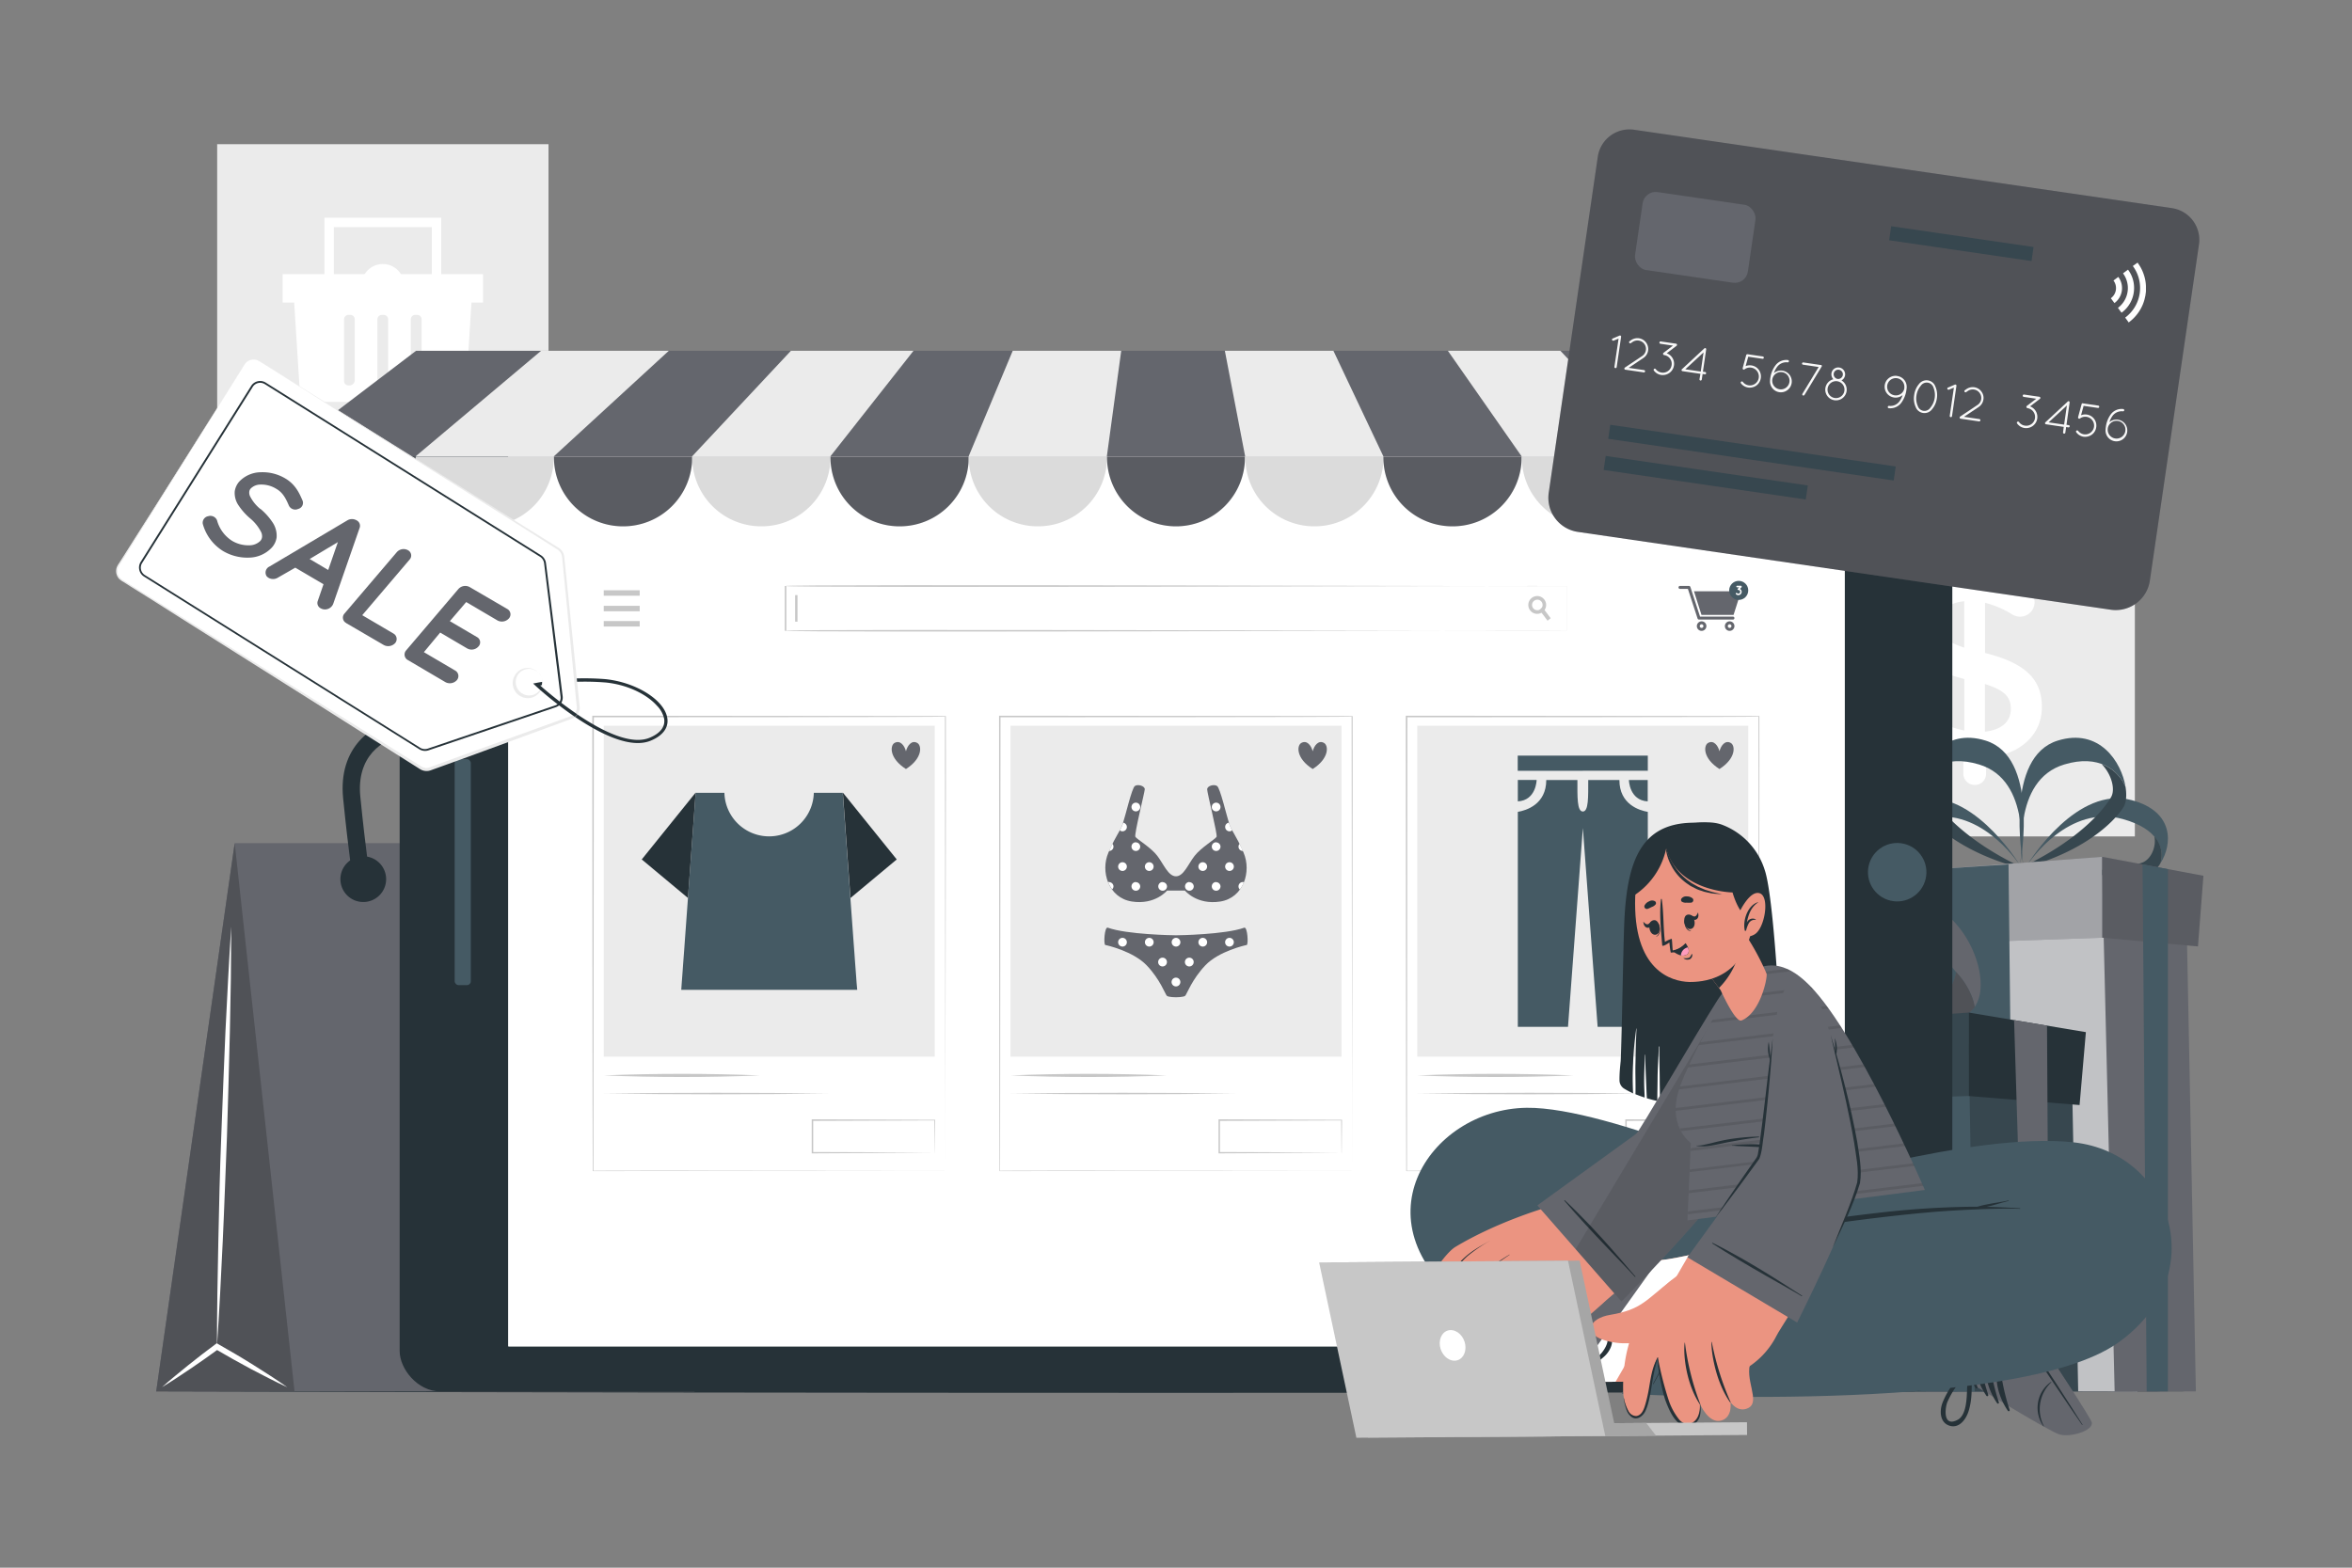 <svg xmlns="http://www.w3.org/2000/svg" viewBox="0 0 750 500"><rect x="0" y="0" width="750" height="500" fill="#808080" stroke="none"/><g id="freepik--background-complete--inject-16"><rect x="575.1" y="161.11" width="105.66" height="105.66" style="fill:#ebebeb"></rect><path d="M629.68,178.07a3.56,3.56,0,0,1,3.59,3.59v1.84a30.36,30.36,0,0,1,13,4.59,4.46,4.46,0,0,1,2.51,4,4.6,4.6,0,0,1-4.68,4.59,4.86,4.86,0,0,1-2.51-.75,30.14,30.14,0,0,0-8.6-3.67v16c12.69,3.18,18.12,8.27,18.12,17.21,0,9.19-7.18,15.29-17.79,16.29v5a3.56,3.56,0,0,1-3.59,3.59,3.63,3.63,0,0,1-3.68-3.59v-5.18a36.08,36.08,0,0,1-17.12-6.51,4.6,4.6,0,0,1-2.26-4,4.54,4.54,0,0,1,4.6-4.6,4.62,4.62,0,0,1,2.76.92,29.58,29.58,0,0,0,12.36,5.6V216.57c-12.2-3.17-17.88-7.76-17.88-17.2,0-8.94,7.1-15.12,17.54-16v-1.75A3.63,3.63,0,0,1,629.68,178.07Zm-3.34,28.48V191.77c-5.35.5-8,3.34-8,7C618.32,202.29,619.91,204.46,626.34,206.55Zm6.6,11.61v15.2c5.34-.58,8.27-3.25,8.27-7.26C641.21,222.42,639.37,220.17,632.94,218.16Z" style="fill:#fff"></path><rect x="69.25" y="45.99" width="105.66" height="105.66" style="fill:#ebebeb"></rect><polygon points="154.02 96.5 90.13 96.5 90.13 87.44 154.02 87.44 154.02 87.44 154.02 96.5" style="fill:#fff"></polygon><path d="M93.69,94.58l.12,1.92,2,31.69h52.53l2-31.69.12-1.92Zm19.44,26.61a1.72,1.72,0,0,1-1.72,1.74h-.27a1.43,1.43,0,0,1-1.43-1.44V101.85a1.43,1.43,0,0,1,1.43-1.42h.55a1.42,1.42,0,0,1,1.44,1.42Zm10.64,0a1.72,1.72,0,0,1-1.72,1.74h-.27a1.43,1.43,0,0,1-1.43-1.44V101.85a1.43,1.43,0,0,1,1.43-1.42h.55a1.42,1.42,0,0,1,1.44,1.42Zm10.65,0a1.73,1.73,0,0,1-1.72,1.74h-.28a1.44,1.44,0,0,1-1.43-1.44V101.85a1.43,1.43,0,0,1,1.43-1.42H133a1.43,1.43,0,0,1,1.45,1.42Z" style="fill:#fff"></path><path d="M128.87,91a6.8,6.8,0,1,1-6.79-6.79A6.8,6.8,0,0,1,128.87,91Z" style="fill:#fff"></path><polygon points="140.7 90.4 137.7 90.4 137.7 72.44 106.45 72.44 106.45 90.4 103.45 90.4 103.45 69.44 140.7 69.44 140.7 90.4" style="fill:#fff"></polygon></g><g id="freepik--Floor--inject-16"><path d="M49.81,443.78c208.34-.62,442-.62,650.38,0-208.34.61-442,.61-650.38,0Z" style="fill:#263238"></path></g><g id="freepik--Bag--inject-16"><polygon points="49.81 443.77 221.48 443.77 196.44 268.91 74.84 268.91 49.81 443.77" style="fill:#64666D"></polygon><polygon points="74.84 268.91 93.92 443.77 49.81 443.77 74.84 268.91" style="fill:#64666D"></polygon><polygon points="74.84 268.91 93.92 443.77 49.81 443.77 74.84 268.91" style="opacity:0.2"></polygon><path d="M162.19,281l5.37-1.13c0-.15-3.14-14.84-6.47-29.67-3.59-16-19.35-23.4-32.53-21.28-9.86,1.6-20.79,9.29-19.14,25.73,1.76,17.59,3.1,25.88,3.15,26.23L118,280c0-.08-1.36-8.5-3.1-25.9-1.27-12.63,6.69-18.49,14.56-19.76,10.65-1.73,23.41,4.19,26.3,17.06C159.06,266.16,162.16,280.82,162.19,281Z" style="fill:#263238"></path><path d="M91.6,442.44c-3.54-2.52-7.19-4.82-10.84-7.12s-7.38-4.47-11.13-6.6l-.52-.3-.46.35c-2.91,2.18-5.81,4.36-8.62,6.65s-5.65,4.57-8.37,7c3.12-1.88,6.15-3.88,9.15-5.92s6-4.14,8.9-6.27l-1,.06q5.58,3.27,11.29,6.33C83.84,438.62,87.65,440.63,91.6,442.44Z" style="fill:#fff"></path><path d="M69.18,429.5c.76-11.15,1.31-22.31,1.84-33.47s.89-22.32,1.35-33.48c.31-11.16.7-22.33.93-33.5l.31-16.75c0-5.59.14-11.17.13-16.76-.4,5.58-.68,11.15-1,16.73L71.89,329c-.52,11.15-.89,22.32-1.34,33.48s-.7,22.33-.93,33.49S69.18,418.32,69.18,429.5Z" style="fill:#fff"></path><path d="M157.59,280.4a7.29,7.29,0,1,0,7.29-7.29A7.28,7.28,0,0,0,157.59,280.4Z" style="fill:#263238"></path><path d="M108.55,280.4a7.29,7.29,0,1,0,7.29-7.29A7.28,7.28,0,0,0,108.55,280.4Z" style="fill:#263238"></path></g><g id="freepik--Gifts--inject-16"><path d="M688.91,275.34c1.39-4.68-.73-11-12-14.11-17.11-4.72-29.41,13-30.88,15.22,1.58-2.57,16.49-25.92,33.77-21.24C693.48,258.9,692.71,269.45,688.91,275.34Z" style="fill:#455a64"></path><path d="M688.91,275.34a9.22,9.22,0,0,1-4.5,3.92c-6,1.86-19.66,3-37.34-2.23l-1.17-.35.14-.23.09-.13.14,0c18.58,2.7,31.53.72,36.84-1.2,2.08-.75,3.75-3.29,4-6.26a9.14,9.14,0,0,0-.11-2.08A8.89,8.89,0,0,1,688.91,275.34Z" style="fill:#37474f"></path><path d="M677.79,251c-2.3-5.42-8.53-10.5-19.53-7.18-16.72,5-13.47,29.58-13,32.62-.63-3.44-5.93-35,10.89-40.23C669.45,232.07,676.49,243,677.79,251Z" style="fill:#455a64"></path><path d="M677.79,251c.43,2.7.21,5.08-.66,6.44-3.33,5.25-13.12,14.14-30.65,19l-1.17.31s0-.1,0-.31a1.68,1.68,0,0,0,0-.18l.13,0c16.4-7.89,25-17.2,27.78-22.11,1.07-1.94.53-5.39-1.45-8.45a13.7,13.7,0,0,0-1.6-2A13.21,13.21,0,0,1,677.79,251Z" style="fill:#37474f"></path><path d="M601.56,275.34c-1.39-4.68.72-11,12-14.11,17.11-4.72,29.41,13,30.88,15.22-1.57-2.57-16.48-25.92-33.77-21.24C597,258.9,597.75,269.45,601.56,275.34Z" style="fill:#455a64"></path><path d="M601.56,275.34a9.2,9.2,0,0,0,4.49,3.92c6,1.86,19.67,3,37.34-2.23l1.18-.35-.15-.23-.08-.13-.15,0c-18.58,2.7-31.52.72-36.83-1.2-2.09-.75-3.76-3.29-4-6.26a8.59,8.59,0,0,1,.1-2.08A8.88,8.88,0,0,0,601.56,275.34Z" style="fill:#37474f"></path><path d="M611.54,251c2.3-5.42,8.53-10.5,19.53-7.18,16.72,5,13.47,29.58,13,32.62.63-3.44,5.93-35-10.89-40.23C619.88,232.07,612.84,243,611.54,251Z" style="fill:#455a64"></path><path d="M611.54,251c-.43,2.7-.21,5.08.65,6.44,3.34,5.25,13.13,14.14,30.65,19l1.18.31s0-.1.05-.31a1.68,1.68,0,0,1,0-.18l-.13,0c-16.4-7.89-25-17.2-27.78-22.11-1.08-1.94-.54-5.39,1.45-8.45a14.32,14.32,0,0,1,1.59-2A13.16,13.16,0,0,0,611.54,251Z" style="fill:#37474f"></path><polygon points="681.58 443.77 590.38 443.77 593.72 281.89 672.47 279.08 681.58 443.77" style="fill:#64666D"></polygon><polygon points="681.58 443.77 590.38 443.77 593.72 281.89 672.47 279.08 681.58 443.77" style="fill:#fff;opacity:0.6"></polygon><polygon points="700.22 443.77 674.31 443.77 670.34 279.08 697.07 284.06 700.22 443.77" style="fill:#64666D"></polygon><polygon points="589.14 279.32 589.14 301.86 670.34 299.07 670.34 273.28 589.14 279.32" style="fill:#64666D"></polygon><polygon points="589.14 279.32 589.14 301.86 670.34 299.07 670.34 273.28 589.14 279.32" style="fill:#fff;opacity:0.4"></polygon><polygon points="700.88 301.86 670.34 299.07 670.34 273.28 702.62 279.32 700.88 301.86" style="fill:#64666D"></polygon><polygon points="700.88 301.86 670.34 299.07 670.34 273.28 702.62 279.32 700.88 301.86" style="opacity:0.1"></polygon><polygon points="619.77 277.04 620.82 443.77 642.35 443.77 640.47 275.69 619.77 277.04" style="fill:#455a64"></polygon><polygon points="683.21 275.69 691.3 277.2 691.3 443.77 684.53 443.77 683.21 275.69" style="fill:#455a64"></polygon><path d="M631.53,315.41a11.7,11.7,0,0,1-1.85,5.75c-.06-.39-.14-.79-.24-1.19s-.21-.82-.35-1.25a23.7,23.7,0,0,0-4.48-7.73l-.66-.77-.18-.19h0c-.11-.12-.23-.23-.32-.35-18.14-23-35.41,14.25-35.78,15.11v0s-1-37.15,18.8-38.18C622,285.81,632.44,303.93,631.53,315.41Z" style="fill:#64666D"></path><path d="M629.68,321.16a7.35,7.35,0,0,1-1.63,1.71c-9.45,7.24-38.49,2.26-40.3,1.94h-.08c27.3,2.62,34.79-7.31,36.1-14.77l.18.19.66.77a23.88,23.88,0,0,1,4.48,7.73c.14.43.25.84.35,1.25S629.62,320.77,629.68,321.16Z" style="fill:#64666D"></path><path d="M629.68,321.16a7.35,7.35,0,0,1-1.63,1.71c-9.45,7.24-38.49,2.26-40.3,1.94h-.08c27.3,2.62,34.79-7.31,36.1-14.77l.18.19.66.77a23.88,23.88,0,0,1,4.48,7.73c.14.43.25.84.35,1.25S629.62,320.77,629.68,321.16Z" style="opacity:0.2"></path><path d="M543.11,319.63a11.55,11.55,0,0,0,2.39,5.54q0-.59.12-1.2a11.72,11.72,0,0,1,.23-1.27,23.35,23.35,0,0,1,3.73-8.13l.58-.83.16-.21h0c.1-.13.2-.25.29-.38,15.86-24.61,36.6,10.82,37,11.64v0s-2.55-37.07-22.36-36.21C549.79,289.26,541.11,308.29,543.11,319.63Z" style="fill:#64666D"></path><path d="M545.5,325.17a7.33,7.33,0,0,0,1.78,1.55c10.1,6.31,38.53-1.42,40.3-1.9l.09,0c-26.93,5.21-35.33-4-37.35-11.27l-.16.21-.58.83a23.81,23.81,0,0,0-3.73,8.13c-.1.43-.17.85-.23,1.27S545.52,324.78,545.5,325.17Z" style="fill:#64666D"></path><path d="M545.5,325.17a7.33,7.33,0,0,0,1.78,1.55c10.1,6.31,38.53-1.42,40.3-1.9l.09,0c-26.93,5.21-35.33-4-37.35-11.27l-.16.21-.58.83a23.81,23.81,0,0,0-3.73,8.13c-.1.43-.17.85-.23,1.27S545.52,324.78,545.5,325.17Z" style="opacity:0.2"></path><polygon points="629.68 443.77 537.46 443.77 540.11 334.22 630.24 332.88 629.68 443.77" style="fill:#455a64"></polygon><polygon points="662.69 443.77 629.68 443.77 627.78 332.88 660.54 335.62 662.69 443.77" style="fill:#37474f"></polygon><polygon points="536.83 329.07 536.83 352.33 627.78 349.57 627.78 322.95 536.83 329.07" style="fill:#37474f"></polygon><polygon points="663.13 352.44 627.78 349.57 627.78 322.95 665.14 329.19 663.13 352.44" style="fill:#263238"></polygon><polygon points="595.74 443.77 573.65 443.77 571.42 326.69 597.51 324.96 595.74 443.77" style="fill:#64666D"></polygon><polygon points="645.9 443.77 653.42 443.77 652.75 327.12 642.25 325.37 645.9 443.77" style="fill:#64666D"></polygon></g><g id="freepik--Device--inject-16"><rect x="127.44" y="112.52" width="495.11" height="331.25" rx="12.89" style="fill:#263238"></rect><rect x="162.1" y="126.5" width="426.11" height="302.91" style="fill:#fff"></rect><rect x="144.98" y="242.11" width="5.15" height="72.09" rx="1.25" style="fill:#455a64"></rect><circle cx="604.94" cy="278.15" r="9.32" transform="translate(194.75 802.62) rotate(-76.66)" style="fill:#455a64"></circle><rect x="162.1" y="126.5" width="426.11" height="302.91" style="fill:#fff"></rect><rect x="162.1" y="126.5" width="426.11" height="10.41" style="fill:#455a64"></rect><path d="M170.31,131.7a2.13,2.13,0,1,1-2.13-2.13A2.13,2.13,0,0,1,170.31,131.7Z" style="fill:#c7c7c7"></path><circle cx="176.89" cy="131.7" r="2.13" style="fill:#fff"></circle><circle cx="185.6" cy="131.7" r="2.13" style="fill:#64666D"></circle><rect x="448.53" y="228.53" width="112.35" height="144.88" style="fill:#fff"></rect><path d="M560.88,373.41c-.09,0-112.37.09-112.46.11s-.12-144.94-.14-145v-.25h.25c.13,0,112.38.12,112.49.1s-.23,144.92-.14,145Zm0,0-.14-144.88c1,.28-112.46.2-112.21.24l.25-.24-.14,144.88c-.74-.15,112.43,0,112.24,0Z" style="fill:#c7c7c7"></path><rect x="451.94" y="231.47" width="105.54" height="105.54" style="fill:#ebebeb"></rect><polygon points="525.45 240.99 525.45 245.83 504.71 245.82 504.71 245.83 483.97 245.83 483.97 240.99 525.45 240.99" style="fill:#455a64"></polygon><path d="M519.42,248.77h6v6.82C519.52,255.27,519.42,248.77,519.42,248.77Z" style="fill:#455a64"></path><path d="M525.45,258.94V327.5h-16l-4.71-63.42L500,327.5H484V258.94c2.68-.46,9.07-2.38,9.07-10.17H503c0,5.34-.15,10,1.72,10.06h0c1.88,0,1.73-4.72,1.73-10.06h9.94C516.38,256.56,522.77,258.48,525.45,258.94Z" style="fill:#455a64"></path><path d="M484,255.59v-6.82h6S489.89,255.27,484,255.59Z" style="fill:#455a64"></path><path d="M548.3,245.27c-5.31-3.36-5.11-7.44-3.66-8.3,1.81-1.05,3.2.83,3.66,2.64.46-1.81,1.85-3.69,3.63-2.64C553.38,237.83,553.58,241.91,548.3,245.27Z" style="fill:#64666D"></path><rect x="518.46" y="357.25" width="39.02" height="10.39" style="fill:#fff"></rect><path d="M557.48,367.64c-9.73.08-29.29.19-39,.22h-.21v-.22l0-10.39V357h.25l39.12.15v.1l-.1,10.39Zm0,0-.1-10.39.1.1-39,.15.25-.25,0,10.39-.21-.21,19.45.07,19.57.14Z" style="fill:#c7c7c7"></path><path d="M451.94,343c16.56-.67,33.26-.67,49.83,0-16.57.67-33.26.67-49.83,0Z" style="fill:#c7c7c7"></path><path d="M451.94,348.77c23.08-.32,48.47-.33,71.56,0-23.09.33-48.48.33-71.56,0Z" style="fill:#c7c7c7"></path><rect x="189.12" y="228.53" width="112.35" height="144.88" style="fill:#fff"></rect><path d="M301.47,373.41c-.09,0-112.37.09-112.46.11s-.12-144.94-.14-145v-.25h.25c.12,0,112.37.12,112.49.1s-.24,144.92-.14,145Zm0,0-.14-144.88c1,.28-112.46.2-112.21.24l.25-.24-.14,144.88c-.74-.15,112.43,0,112.24,0Z" style="fill:#c7c7c7"></path><rect x="192.52" y="231.47" width="105.54" height="105.54" style="fill:#ebebeb"></rect><path d="M273.35,315.69H217.24l.16-2.32.13-1.71.15-2,.12-1.73.15-2,.13-1.73.15-2,.12-1.71,3.47-47.62H231a14.26,14.26,0,0,0,28.51,0h9.22l3.46,47.62.13,1.71.15,2,.12,1.73.15,2,.13,1.73.15,2,.12,1.71Z" style="fill:#455a64"></path><polygon points="221.82 252.8 204.64 274.11 219.37 286.4 221.82 252.8" style="fill:#263238"></polygon><polygon points="268.77 252.8 285.95 274.11 271.21 286.4 268.77 252.8" style="fill:#263238"></polygon><path d="M288.89,245.27c-5.32-3.36-5.12-7.44-3.67-8.3,1.82-1.05,3.21.83,3.67,2.64.46-1.81,1.85-3.69,3.63-2.64C294,237.83,294.17,241.91,288.89,245.27Z" style="fill:#64666D"></path><rect x="259.05" y="357.25" width="39.02" height="10.39" style="fill:#fff"></rect><path d="M298.06,367.64c-9.72.08-29.29.19-39,.22h-.22v-.22l0-10.39V357h.25l39.12.15v.1l-.11,10.39Zm0,0-.1-10.39.1.1-39,.15.25-.25,0,10.39-.21-.21,19.45.07,19.56.14Z" style="fill:#c7c7c7"></path><path d="M192.52,343c16.57-.67,33.26-.67,49.84,0-16.58.67-33.27.67-49.84,0Z" style="fill:#c7c7c7"></path><path d="M192.52,348.77c23.09-.32,48.48-.33,71.56,0-23.08.33-48.47.33-71.56,0Z" style="fill:#c7c7c7"></path><rect x="318.83" y="228.53" width="112.35" height="144.88" style="fill:#fff"></rect><path d="M431.18,373.41c-.1,0-112.38.09-112.46.11s-.12-144.94-.14-145v-.25h.25c.12,0,112.37.12,112.49.1s-.24,144.92-.14,145Zm0,0L431,228.53c1,.28-112.45.2-112.2.24l.24-.24-.14,144.88c-.73-.15,112.44,0,112.25,0Z" style="fill:#c7c7c7"></path><rect x="388.75" y="357.25" width="39.02" height="10.39" style="fill:#fff"></rect><path d="M427.77,367.64c-9.72.08-29.29.19-39,.22h-.21v-.22l0-10.39V357h.25l39.13.15v.1l-.1,10.39Zm0,0-.1-10.39.1.1-39,.15.25-.25,0,10.39-.22-.21,19.46.07,19.56.14Z" style="fill:#c7c7c7"></path><path d="M322.23,343c16.57-.67,33.26-.67,49.83,0-16.57.67-33.26.67-49.83,0Z" style="fill:#c7c7c7"></path><path d="M322.23,348.77c23.08-.32,48.47-.33,71.56,0-23.09.33-48.48.33-71.56,0Z" style="fill:#c7c7c7"></path><rect x="322.23" y="231.47" width="105.54" height="105.54" style="fill:#ebebeb"></rect><path d="M418.59,245.27c-5.31-3.36-5.11-7.44-3.66-8.3,1.82-1.05,3.2.83,3.66,2.64.47-1.81,1.85-3.69,3.63-2.64C423.68,237.83,423.87,241.91,418.59,245.27Z" style="fill:#64666D"></path><path d="M389.09,287.54c-7.47,1.16-11.24-3.5-11.24-3.5h-5.7s-3.78,4.66-11.24,3.49-10.08-9.59-7.46-15.6,3.74-6.69,4.55-9.11c.92-2.78,2.91-11.44,3.88-12.13s3.23,0,3.16,1.07-3.42,14.41-3,15.13,5,3.43,7,6.07,3.49,6.53,5.95,6.53,3.88-3.88,5.95-6.53,6.65-5.36,7-6.07-3-14-3-15.13,2.2-1.74,3.17-1.06,3,9.34,3.88,12.12c.8,2.42,1.94,3.1,4.55,9.11S396.55,286.38,389.09,287.54Z" style="fill:#64666D"></path><path d="M397.54,301.4c-.59.1-8.93,2-13.19,6.49s-5.92,9.21-6.4,9.69-2.95.49-2.95.49-2.46,0-2.94-.49-2.14-5.22-6.41-9.69-12.59-6.39-13.19-6.49-.28-5.92.79-5.53c6.08,2.21,20.94,2.43,21.75,2.43s15.67-.22,21.75-2.42C397.82,295.49,398.14,301.31,397.54,301.4Z" style="fill:#64666D"></path><path d="M359.33,300.51a1.39,1.39,0,1,1-1.39-1.39A1.39,1.39,0,0,1,359.33,300.51Z" style="fill:#64666D"></path><path d="M367.87,300.51a1.4,1.4,0,1,1-1.4-1.39A1.4,1.4,0,0,1,367.87,300.51Z" style="fill:#64666D"></path><path d="M372.12,306.83a1.39,1.39,0,1,1-1.39-1.39A1.4,1.4,0,0,1,372.12,306.83Z" style="fill:#64666D"></path><path d="M376.4,313.2a1.4,1.4,0,1,1-1.39-1.39A1.4,1.4,0,0,1,376.4,313.2Z" style="fill:#64666D"></path><path d="M376.4,300.51a1.4,1.4,0,1,1-1.39-1.39A1.39,1.39,0,0,1,376.4,300.51Z" style="fill:#64666D"></path><path d="M380.65,306.83a1.39,1.39,0,1,1-1.39-1.39A1.4,1.4,0,0,1,380.65,306.83Z" style="fill:#64666D"></path><path d="M384.93,300.51a1.4,1.4,0,1,1-1.39-1.39A1.39,1.39,0,0,1,384.93,300.51Z" style="fill:#64666D"></path><path d="M393.44,300.51a1.38,1.38,0,1,1-1.37-1.39A1.38,1.38,0,0,1,393.44,300.51Z" style="fill:#64666D"></path><path d="M359.33,300.51a1.39,1.39,0,1,1-1.39-1.39A1.39,1.39,0,0,1,359.33,300.51Zm7.14-1.39a1.39,1.39,0,1,0,1.4,1.39A1.39,1.39,0,0,0,366.47,299.12Zm8.54,0a1.39,1.39,0,1,0,1.39,1.39A1.4,1.4,0,0,0,375,299.12Zm8.53,0a1.39,1.39,0,1,0,1.39,1.39A1.4,1.4,0,0,0,383.54,299.12Zm8.53,0a1.39,1.39,0,1,0,1.37,1.39A1.39,1.39,0,0,0,392.07,299.12ZM375,311.81a1.4,1.4,0,1,0,1.39,1.39A1.4,1.4,0,0,0,375,311.81Zm-4.28-6.37a1.4,1.4,0,1,0,1.39,1.39A1.39,1.39,0,0,0,370.73,305.44Zm8.53,0a1.4,1.4,0,1,0,1.39,1.39A1.39,1.39,0,0,0,379.26,305.44Z" style="fill:#fff"></path><path d="M359.33,263.75a1.39,1.39,0,0,1-1.39,1.39,1.27,1.27,0,0,1-.85-.31,12.9,12.9,0,0,0,.92-2c.05-.13.08-.27.13-.44A1.39,1.39,0,0,1,359.33,263.75Zm32.67-.94c-.05-.13-.08-.26-.14-.42a1.34,1.34,0,0,0-1.18,1.36,1.39,1.39,0,0,0,1.39,1.39,1.26,1.26,0,0,0,.83-.31A12.86,12.86,0,0,1,392,262.81ZM362.2,256a1.39,1.39,0,1,0,1.39,1.39A1.39,1.39,0,0,0,362.2,256Zm25.6,0a1.39,1.39,0,1,0,1.39,1.39A1.39,1.39,0,0,0,387.8,256ZM357.94,275a1.39,1.39,0,1,0,1.39,1.39A1.39,1.39,0,0,0,357.94,275Zm8.53,0a1.39,1.39,0,1,0,1.39,1.39A1.39,1.39,0,0,0,366.47,275Zm17.06,0a1.39,1.39,0,1,0,1.39,1.39A1.39,1.39,0,0,0,383.53,275Zm8.53,0a1.39,1.39,0,1,0,1.39,1.39A1.39,1.39,0,0,0,392.06,275Zm-37.34-5.87c-.32.65-.68,1.41-1.05,2.27a1.37,1.37,0,0,0,1.05-2.27Zm7.48-.5a1.39,1.39,0,1,0,1.39,1.39A1.39,1.39,0,0,0,362.2,268.67Zm25.6,0a1.39,1.39,0,1,0,1.39,1.39A1.39,1.39,0,0,0,387.8,268.67Zm7.48.5a1.36,1.36,0,0,0,1.05,2.27C396,270.58,395.61,269.82,395.28,269.17Zm-41.61,12.18a1.14,1.14,0,0,0-.33,0,11.08,11.08,0,0,0,1.29,2.34,1.33,1.33,0,0,0,.43-1A1.39,1.39,0,0,0,353.67,281.35Zm8.53,0a1.39,1.39,0,1,0,1.39,1.39A1.39,1.39,0,0,0,362.2,281.36Zm8.53,0a1.39,1.39,0,1,0,1.4,1.39A1.39,1.39,0,0,0,370.73,281.36Zm8.54,0a1.39,1.39,0,1,0,1.39,1.39A1.4,1.4,0,0,0,379.27,281.36Zm8.53,0a1.39,1.39,0,1,0,1.39,1.39A1.39,1.39,0,0,0,387.8,281.36Zm8.53,0a1.4,1.4,0,0,0-1.4,1.39,1.36,1.36,0,0,0,.43,1,9.19,9.19,0,0,0,1.29-2.34A1.07,1.07,0,0,0,396.33,281.35Z" style="fill:#fff"></path><rect x="250.62" y="187.06" width="248.75" height="13.97" style="fill:#fff"></rect><path d="M499.52,201.17h-249V186.91h249Z" style="fill:#fff"></path><path d="M499.52,201.17c-.23-.23-249.52.68-249.27,0V186.91c-.24-.68,249.07.18,249.3,0l0,14.26Zm0,0,0-14.26c.16-.17-250.07.69-248.77,0l0,14.26c-1.58-.65,249.22.22,248.81,0Z" style="fill:#c7c7c7"></path><path d="M494.48,197.18l-1,.78-1.91-2.53-.71-.92a1.66,1.66,0,0,0,.41-.23,1.63,1.63,0,0,0,.53-.69l.74,1Z" style="fill:#c7c7c7"></path><path d="M492.45,191.23a2.84,2.84,0,1,0,.06,3.34A2.81,2.81,0,0,0,492.45,191.23Zm-1.21,3.05a1.66,1.66,0,0,1-.41.23,1.68,1.68,0,1,1,.94-.92A1.63,1.63,0,0,1,491.24,194.28Z" style="fill:#c7c7c7"></path><rect x="253.55" y="189.8" width="0.75" height="8.48" style="fill:#c7c7c7"></rect><rect x="192.52" y="188.26" width="11.47" height="1.74" style="fill:#c7c7c7"></rect><rect x="192.52" y="198.08" width="11.47" height="1.74" style="fill:#c7c7c7"></rect><rect x="192.52" y="193.22" width="11.47" height="1.74" style="fill:#c7c7c7"></rect><path d="M552.6,197.61H541.77a.49.49,0,0,1-.45-.33l-3.09-9.46h-2.52a.47.47,0,1,1,0-.94h2.86a.47.47,0,0,1,.45.32l3.09,9.46H552.6a.47.47,0,0,1,.47.47A.48.48,0,0,1,552.6,197.61Z" style="fill:#64666D"></path><path d="M551.55,201.21a1.52,1.52,0,1,1,1.52-1.52A1.53,1.53,0,0,1,551.55,201.21Zm0-2.1a.58.58,0,1,0,.57.58A.58.58,0,0,0,551.55,199.11Z" style="fill:#64666D"></path><path d="M542.61,201.21a1.52,1.52,0,1,1,1.52-1.52A1.53,1.53,0,0,1,542.61,201.21Zm0-2.1a.58.58,0,1,0,.57.58A.58.58,0,0,0,542.61,199.11Z" style="fill:#64666D"></path><polygon points="555.2 188.57 552.79 196.13 542.57 196.13 540.16 188.57 548.14 188.58 555.2 188.57" style="fill:#64666D"></polygon><circle cx="554.44" cy="188.3" r="3.04" style="fill:#455a64"></circle><path d="M555.07,188a1.05,1.05,0,0,1,.31.75,1.07,1.07,0,0,1-.31.76,1.07,1.07,0,0,1-1.51,0,.25.25,0,0,1,0-.34.24.24,0,0,1,.35,0,.55.55,0,0,0,.4.16.61.61,0,0,0,.42-.16.63.63,0,0,0,.17-.42.58.58,0,0,0-.58-.57.25.25,0,0,1-.18-.08h0a.24.24,0,0,1,0-.34l.44-.44h-.7a.25.25,0,0,1,0-.49h1.27a.24.24,0,0,1,.24.24.27.27,0,0,1,0,.12.21.21,0,0,1,0,.06l-.54.55A1.25,1.25,0,0,1,555.07,188Z" style="fill:#fff"></path><polygon points="661.58 145.56 88.42 145.56 132.66 111.89 615.55 111.89 661.58 145.56" style="fill:#64666D"></polygon><polygon points="213.26 111.89 176.6 145.56 132.51 145.56 172.54 111.89 213.26 111.89" style="fill:#ebebeb"></polygon><polygon points="291.29 111.89 264.78 145.56 220.69 145.56 252.2 111.89 291.29 111.89" style="fill:#ebebeb"></polygon><polygon points="357.53 111.89 352.95 145.56 308.87 145.56 322.93 111.89 357.53 111.89" style="fill:#ebebeb"></polygon><polygon points="573.4 145.56 535.35 111.89 576.07 111.89 617.49 145.56 573.4 145.56" style="fill:#ebebeb"></polygon><polygon points="485.22 145.56 461.7 111.89 497.58 111.89 529.31 145.56 485.22 145.56" style="fill:#ebebeb"></polygon><polygon points="397.05 145.56 390.58 111.89 425.2 111.89 441.13 145.56 397.05 145.56" style="fill:#ebebeb"></polygon><path d="M110.46,167.87h0a22,22,0,0,1-22-22v-.27h44.09v.27A22,22,0,0,1,110.46,167.87Z" style="fill:#64666D"></path><path d="M110.46,167.87h0a22,22,0,0,1-22-22v-.27h44.09v.27A22,22,0,0,1,110.46,167.87Z" style="opacity:0.1"></path><path d="M154.55,167.87h0a22,22,0,0,1-22-22v-.27H176.6v.27A22,22,0,0,1,154.55,167.87Z" style="fill:#dbdbdb"></path><path d="M198.64,167.87h0a22,22,0,0,1-22-22v-.27h44.09v.27A22,22,0,0,1,198.64,167.87Z" style="fill:#64666D"></path><path d="M198.64,167.87h0a22,22,0,0,1-22-22v-.27h44.09v.27A22,22,0,0,1,198.64,167.87Z" style="opacity:0.1"></path><path d="M242.73,167.87h0a22,22,0,0,1-22-22v-.27h44.09v.27A22,22,0,0,1,242.73,167.87Z" style="fill:#dbdbdb"></path><path d="M286.82,167.87h0a22,22,0,0,1-22-22v-.27h44.09v.27A22,22,0,0,1,286.82,167.87Z" style="fill:#64666D"></path><path d="M286.82,167.87h0a22,22,0,0,1-22-22v-.27h44.09v.27A22,22,0,0,1,286.82,167.87Z" style="opacity:0.1"></path><path d="M330.91,167.87h0a22,22,0,0,1-22-22v-.27H353v.27A22,22,0,0,1,330.91,167.87Z" style="fill:#dbdbdb"></path><path d="M375,167.87h0a22,22,0,0,1-22-22v-.27H397v.27A22,22,0,0,1,375,167.87Z" style="fill:#64666D"></path><path d="M375,167.87h0a22,22,0,0,1-22-22v-.27H397v.27A22,22,0,0,1,375,167.87Z" style="opacity:0.1"></path><path d="M419.09,167.87h0a22,22,0,0,1-22-22v-.27h44.09v.27A22,22,0,0,1,419.09,167.87Z" style="fill:#dbdbdb"></path><path d="M463.18,167.87h0a22,22,0,0,1-22.05-22v-.27h44.09v.27A22,22,0,0,1,463.18,167.87Z" style="fill:#64666D"></path><path d="M463.18,167.87h0a22,22,0,0,1-22.05-22v-.27h44.09v.27A22,22,0,0,1,463.18,167.87Z" style="opacity:0.1"></path><path d="M507.27,167.87h0a22,22,0,0,1-22-22v-.27h44.09v.27A22,22,0,0,1,507.27,167.87Z" style="fill:#dbdbdb"></path><path d="M551.36,167.87h0a22,22,0,0,1-22.05-22v-.27H573.4v.27A22,22,0,0,1,551.36,167.87Z" style="fill:#64666D"></path><path d="M551.36,167.87h0a22,22,0,0,1-22.05-22v-.27H573.4v.27A22,22,0,0,1,551.36,167.87Z" style="opacity:0.1"></path><path d="M595.45,167.87h0a22,22,0,0,1-22.05-22v-.27h44.09v.27A22,22,0,0,1,595.45,167.87Z" style="fill:#dbdbdb"></path><path d="M639.54,167.87h0a22,22,0,0,1-22-22v-.27h44.09v.27A22,22,0,0,1,639.54,167.87Z" style="fill:#64666D"></path><path d="M639.54,167.87h0a22,22,0,0,1-22-22v-.27h44.09v.27A22,22,0,0,1,639.54,167.87Z" style="opacity:0.1"></path><path d="M658.67,158.45l.08.15a.27.27,0,0,1-.08-.07l-.13-.08Z" style="fill:#64666D"></path></g><g id="freepik--Label--inject-16"><path d="M171,217.76a84.4,84.4,0,0,1,22-1.16c9.86,1,18.93,6.67,19.8,12.48.45,3-1.42,5.54-5.28,7.14-12.14,5.07-35.8-16.62-36.8-17.55L170,218Zm21.93-.1a82.22,82.22,0,0,0-20.67,1c4.27,3.76,24.56,20.95,34.89,16.64,3.41-1.42,5-3.5,4.64-6a8.5,8.5,0,0,0-2.35-4.27C206.3,221.52,200.21,218.36,193,217.66Z" style="fill:#263238"></path><path d="M78,116.25a3.4,3.4,0,0,1,4.7-1.07L178,175a3.47,3.47,0,0,1,1.58,2.56l3.35,33.33.06.48.07.87,0,.38,1.27,12.62a3.39,3.39,0,0,1-2.22,3.55l-12,4.38-1.08.39-31.9,11.61a3.42,3.42,0,0,1-3-.31L38.86,185a3.41,3.41,0,0,1-1.08-4.72Z" style="fill:#fff"></path><path d="M50.33,160.57l-6.92,11.08L40,177.19,38.22,180a4.53,4.53,0,0,0-.68,1.4,3.3,3.3,0,0,0,0,1.53,3.24,3.24,0,0,0,.7,1.35,5,5,0,0,0,1.25.94l2.77,1.73,5.54,3.46,11.08,6.92L103.2,225l22.16,13.83,5.54,3.46,2.77,1.73.69.44a3.34,3.34,0,0,0,.63.31,3.08,3.08,0,0,0,1.38.13,3.66,3.66,0,0,0,.68-.19l.77-.28,1.53-.56,3.07-1.13,6.13-2.24,24.58-8.87,6.14-2.22c1-.37,2.09-.74,3-1.11a3,3,0,0,0,1.64-2.2,2.41,2.41,0,0,0,0-.71l-.08-.8-.16-1.63-.32-3.25-.64-6.5-2.53-26-.64-6.5-.32-3.23a3.24,3.24,0,0,0-1.69-2.37l-11.05-7-44.18-27.89-22.09-13.94-11-7-5.53-3.49A15.09,15.09,0,0,0,82.3,115,3.41,3.41,0,0,0,78,116.25Zm30.38-45.92a3.51,3.51,0,0,1,1.6.3c.49.23.93.56,1.4.83l5.54,3.46,11.08,6.92L122.49,140l44.33,27.67,11.08,6.91a3.87,3.87,0,0,1,2,2.78l.34,3.26.67,6.5,2.67,26,.67,6.5.34,3.24.16,1.63.09.82a4.07,4.07,0,0,1,0,.92,3.82,3.82,0,0,1-2.11,2.84c-1.09.45-2.06.77-3.1,1.16l-6.13,2.25-24.52,9-6.15,2.22-3.07,1.11-1.53.55-.77.28a4.31,4.31,0,0,1-.89.23,4,4,0,0,1-1.84-.18,4.58,4.58,0,0,1-.83-.41l-.69-.44-2.76-1.74-5.53-3.49-22.09-14L58.6,197.74l-11.05-7L42,187.28l-2.76-1.75a5.6,5.6,0,0,1-1.34-1,3.84,3.84,0,0,1-.78-1.53,3.8,3.8,0,0,1,0-1.71,4.83,4.83,0,0,1,.74-1.51L39.64,177l3.49-5.52,7-11L78,116.25A3.4,3.4,0,0,1,80.71,114.65Z" style="fill:#ebebeb"></path><path d="M171.86,214.74a4.56,4.56,0,0,0-.9-.79s-.06,0-.09-.07h0a4.51,4.51,0,0,0-4.79,7.65l.08.05a5.12,5.12,0,0,0,.75.36,2.14,2.14,0,0,0,.47.15,4.52,4.52,0,0,0,4.5-7.35Z" style="fill:#fff"></path><path d="M172.34,220.38a4.86,4.86,0,0,1-2.41,2,4.66,4.66,0,0,1-3.23,0h0l-.47-.21-.44-.21h0l0,0a4.84,4.84,0,0,1-2.21-3.15,4.79,4.79,0,0,1,.77-3.69,4.74,4.74,0,0,1,3.07-2,4.89,4.89,0,0,1,3.45.7h0s.06,0,.09.07h0a4.51,4.51,0,0,1,.89.8A4.82,4.82,0,0,1,172.34,220.38ZM171,214h0s-.06,0-.09-.06h0a4.22,4.22,0,0,0-3.37-.45,4.3,4.3,0,0,0-2.57,2,4.36,4.36,0,0,0-.37,3.12,4.26,4.26,0,0,0,1.79,2.5l0,0,.4.2.36.19h0a4.19,4.19,0,0,0,4.91-1.33,4.19,4.19,0,0,0,.9-2.7,4.34,4.34,0,0,0-1-2.71A4.52,4.52,0,0,0,171,214Z" style="fill:#ebebeb"></path><path d="M80.14,123,44.8,179.3A3.39,3.39,0,0,0,46,183.94l87.66,55a3.47,3.47,0,0,0,3,.37l40.59-13.76a3.22,3.22,0,0,0,2.17-3.45l-1.19-9.62-.13-1L174.1,179.6a3.51,3.51,0,0,0-1.62-2.52l-87.66-55A3.39,3.39,0,0,0,80.14,123Zm4.36-.45,87.66,55a2.9,2.9,0,0,1,1.34,2.09l3.93,31.88.14,1.06,1.18,9.59A2.6,2.6,0,0,1,177,225L136.4,238.77a2.9,2.9,0,0,1-2.46-.31l-87.66-55a2.78,2.78,0,0,1-1-3.81l35.34-56.29A2.78,2.78,0,0,1,84.5,122.56Z" style="fill:#263238"></path><path d="M66.39,164.64a2.28,2.28,0,0,1,2.81,1.3A11.23,11.23,0,0,0,74,172.49a10.16,10.16,0,0,0,5.48,1.43A5,5,0,0,0,83,172.53a2.16,2.16,0,0,0,.56-1.22,3.11,3.11,0,0,0-.29-1.61,14,14,0,0,0-3.64-4.48l0,0,0,0a20.06,20.06,0,0,1-3.54-4,7,7,0,0,1-1.24-4.5,6,6,0,0,1,1.42-3.1,9.6,9.6,0,0,1,6.93-3,14.11,14.11,0,0,1,7.68,1.92c3.47,2,4.69,5.05,5.63,7.19a2,2,0,0,1-1.43,2.59,2.25,2.25,0,0,1-2.93-1c-.93-2.14-1.87-4.19-4.07-5.43a9,9,0,0,0-5-1.34,4.38,4.38,0,0,0-3.12,1.25,1.73,1.73,0,0,0-.47,1.07,2.7,2.7,0,0,0,.23,1.38A12.42,12.42,0,0,0,83,162.32l.07,0a20.07,20.07,0,0,1,3.85,4.3,7.58,7.58,0,0,1,1.29,4.74,6,6,0,0,1-1.53,3.28,10.18,10.18,0,0,1-7.31,3.21,15.19,15.19,0,0,1-8.22-2.09,14.75,14.75,0,0,1-6.49-8.68A2.12,2.12,0,0,1,66.39,164.64Z" style="fill:#64666D"></path><path d="M88.6,184.24a2.9,2.9,0,0,1-2.93.07,2.86,2.86,0,0,1-.64-.52,2.12,2.12,0,0,1,.86-3.08L110.7,166a2.9,2.9,0,0,1,3-.05,1.94,1.94,0,0,1,1,2.35l-8.46,24.33a2.84,2.84,0,0,1-3.23,1.68,3.11,3.11,0,0,1-.8-.32,1.9,1.9,0,0,1-.89-2.31l1.84-5.34-9-5.29Zm16.06-2.45,3.08-8.89-9,5.39Z" style="fill:#64666D"></path><path d="M109.88,195.65l16.64-19.53a2.88,2.88,0,0,1,3.6-.62,1.91,1.91,0,0,1,.47,3l-15.08,17.71,10,5.88a2,2,0,0,1,.51,3,3,3,0,0,1-3.65.63l-12-7s0,0,0-.06a0,0,0,0,1-.06,0A1.93,1.93,0,0,1,109.88,195.65Z" style="fill:#64666D"></path><path d="M129.52,207.42l16.65-19.56a2.94,2.94,0,0,1,3.6-.62l0,0,0,0,12,7a1.94,1.94,0,0,1,.51,3,3,3,0,0,1-3.62.66l-10-5.88-5.21,6.09,8.65,5.08a1.9,1.9,0,0,1,.47,3,2.89,2.89,0,0,1-3.6.62l-8.61-5.06L135.17,208l10,5.88a2,2,0,0,1,.49,3.07,3,3,0,0,1-3.6.63l-12-7.06,0,0A2,2,0,0,1,129.52,207.42Z" style="fill:#64666D"></path><path d="M170,218l.75.7c.12.12.6.56,1.38,1.24a5.68,5.68,0,0,0,.29.26,122.08,122.08,0,0,0,10.14,7.9l.39.27.36.26a3.48,3.48,0,0,0,.78-.8l-.35-.24-.37-.26a125.83,125.83,0,0,1-10.54-8.18.28.28,0,0,0-.1-.09s-.08-.07-.11-.11l-.36-.31.48-.09a3.78,3.78,0,0,0,.12-1.07v0c-1.16.19-1.83.32-1.85.33Z" style="fill:#263238"></path></g><g id="freepik--credit-card--inject-16"><path d="M701.2,78,685.54,185.2a11,11,0,0,1-12.43,9.27l-170-24.83a11,11,0,0,1-9.26-12.44L509.5,50a10.2,10.2,0,0,1,11.57-8.62l171.51,25A10.22,10.22,0,0,1,701.2,78Z" style="fill:#64666D"></path><path d="M701.2,78,685.54,185.2a11,11,0,0,1-12.43,9.27l-170-24.83a11,11,0,0,1-9.26-12.44L509.5,50a10.2,10.2,0,0,1,11.57-8.62l171.51,25A10.22,10.22,0,0,1,701.2,78Z" style="opacity:0.2"></path><rect x="522.39" y="63.17" width="36.36" height="25.13" rx="4.2" transform="translate(16.63 -77.35) rotate(8.31)" style="fill:#64666D"></rect><path d="M516.13,108l-1.6.65a.4.4,0,0,1-.19,0,.39.39,0,0,1-.29-.22.35.35,0,0,1,.21-.47l2.19-.93a.37.37,0,0,1,.47.2.45.45,0,0,1,0,.28l-1.4,9.59a.36.36,0,0,1-.41.3.36.36,0,0,1-.31-.41Z" style="fill:#f8f8f8"></path><path d="M518.13,117.24l5.52-3.69a2.7,2.7,0,0,0-1.11-4.93,2.82,2.82,0,0,0-1.92.42l-.57.39a.36.36,0,1,1-.42-.59l.58-.41a3.56,3.56,0,0,1,2.44-.54,3.47,3.47,0,0,1,2.9,3.9,3.45,3.45,0,0,1-1.49,2.37l-4.72,3.16,4.93.72a.38.38,0,0,1,.31.43.37.37,0,0,1-.41.3l-5.82-.85h-.06a.35.35,0,0,1-.25-.15A.39.39,0,0,1,518.13,117.24Z" style="fill:#f8f8f8"></path><path d="M534.58,110.31l-3.1,2.37a3.54,3.54,0,0,1,2.31,3.88,3.52,3.52,0,0,1-1.41,2.35,3.64,3.64,0,0,1-2.66.68,3.55,3.55,0,0,1-2.34-1.41.37.37,0,0,1,.08-.52.36.36,0,0,1,.52.07,2.84,2.84,0,0,0,3.95.58,2.77,2.77,0,0,0,1.11-1.86,2.71,2.71,0,0,0-.53-2.09,2.76,2.76,0,0,0-1.85-1.11.38.38,0,0,1-.27-.19h0a.38.38,0,0,1,.08-.54l3-2.29-4-.59a.37.37,0,0,1-.32-.42.38.38,0,0,1,.43-.32l4.87.71a.38.38,0,0,1,.32.43.29.29,0,0,1-.07.16A.31.31,0,0,1,534.58,110.31Z" style="fill:#f8f8f8"></path><path d="M542.23,119.22l-5.65-.83h-.05a.31.31,0,0,1-.21-.11.34.34,0,0,1,0-.51l7.14-6.64h0a.36.36,0,0,1,.52,0,.46.46,0,0,1,.09.2s0,0,0,.06v0l-1.05,7.16.7.1a.37.37,0,0,1,.32.42.36.36,0,0,1-.42.3l-.7-.1-.26,1.79a.38.38,0,0,1-.43.3.37.37,0,0,1-.3-.41Zm.1-.72.9-6.11-5.83,5.39Z" style="fill:#f8f8f8"></path><path d="M555.15,122.25a.36.36,0,0,1,.07-.52.38.38,0,0,1,.54.08,2.86,2.86,0,0,0,1.85,1.09,2.83,2.83,0,0,0,2.09-.53,2.85,2.85,0,0,0,.59-4,2.84,2.84,0,0,0-4-.57.36.36,0,0,1-.52-.07.28.28,0,0,1-.07-.13v0a.09.09,0,0,1,0,0,.26.26,0,0,1,0-.12.31.31,0,0,0,0-.07l1.12-4.13a.35.35,0,0,1,.19-.25.32.32,0,0,1,.25-.05l4.87.71a.38.38,0,0,1,.31.43.35.35,0,0,1-.42.31l-4.55-.66-.83,3a3.53,3.53,0,0,1,1.85-.22,3.48,3.48,0,0,1,2.34,1.39,3.61,3.61,0,0,1-.73,5,3.69,3.69,0,0,1-2.66.66A3.51,3.51,0,0,1,555.15,122.25Z" style="fill:#f8f8f8"></path><path d="M566.13,116.57a4.28,4.28,0,0,1,4-1.73.36.36,0,0,1,.32.4.38.38,0,0,1-.41.33A3.6,3.6,0,0,0,566.7,117a6.94,6.94,0,0,0-1.05,2,3.47,3.47,0,1,1-1.21,2.26,4.14,4.14,0,0,1,.07-.69A8.65,8.65,0,0,1,566.13,116.57Zm-1,4.74a.45.45,0,0,0,0,.2.29.29,0,0,1,0,.1,2.76,2.76,0,1,0,0-.36Z" style="fill:#f8f8f8"></path><path d="M574.73,125.64l5.2-8.59-5-.74a.35.35,0,0,1-.3-.4.37.37,0,0,1,.41-.31l5.52.81a.35.35,0,0,1,.22,0,.45.45,0,0,1,.16.25.29.29,0,0,1,0,.13.26.26,0,0,1-.09.18l-5.44,9a.38.38,0,0,1-.36.17.24.24,0,0,1-.14,0A.4.4,0,0,1,574.73,125.64Z" style="fill:#f8f8f8"></path><path d="M586.49,117.22a2.2,2.2,0,0,1,1.86,2.48,2.22,2.22,0,0,1-1.15,1.63,3.42,3.42,0,1,1-5.13,2.45,3.46,3.46,0,0,1,2.55-2.83,2.26,2.26,0,0,1-.61-1.89A2.18,2.18,0,0,1,586.49,117.22Zm-1.42,9.72a2.7,2.7,0,1,0-2.28-3.06A2.69,2.69,0,0,0,585.07,126.94Zm.89-6.08a1.51,1.51,0,0,0,1.68-1.27,1.48,1.48,0,0,0-1.25-1.66,1.45,1.45,0,0,0-1.66,1.24A1.5,1.5,0,0,0,586,120.86Z" style="fill:#f8f8f8"></path><path d="M605,119.93a3.47,3.47,0,0,1,3,3.54s0,0,0,.08c0,.29-.06.59-.1.9a8.8,8.8,0,0,1-1.61,4,4.36,4.36,0,0,1-4,1.74h0a.36.36,0,0,1-.32-.4.39.39,0,0,1,.41-.34,3.56,3.56,0,0,0,3.32-1.45,6.48,6.48,0,0,0,1-2,3.4,3.4,0,0,1-2.76.77,3.47,3.47,0,1,1,1-6.87Zm2.23,3.83a2.75,2.75,0,1,0-3.12,2.31A2.73,2.73,0,0,0,607.27,123.76Z" style="fill:#f8f8f8"></path><path d="M610.39,126a6.73,6.73,0,0,1,1.53-3.51,3,3,0,0,1,5.22.77,6.85,6.85,0,0,1,.48,3.8,6.69,6.69,0,0,1-1.55,3.49,3,3,0,0,1-5.21-.76A6.54,6.54,0,0,1,610.39,126Zm.73.11a5.93,5.93,0,0,0,.41,3.36,2.24,2.24,0,0,0,4,.59,6.38,6.38,0,0,0,1-6.48,2.25,2.25,0,0,0-4-.58A6,6,0,0,0,611.12,126.15Z" style="fill:#f8f8f8"></path><path d="M623.05,123.64l-1.6.65a.4.4,0,0,1-.19,0,.36.36,0,0,1-.28-.22.34.34,0,0,1,.2-.47l2.19-.93a.39.39,0,0,1,.48.2.45.45,0,0,1,0,.28l-1.4,9.59a.36.36,0,0,1-.41.3.37.37,0,0,1-.31-.41Z" style="fill:#f8f8f8"></path><path d="M625.05,132.86l5.52-3.69a2.68,2.68,0,0,0,.75-3.76,2.69,2.69,0,0,0-1.85-1.17,2.79,2.79,0,0,0-1.92.42l-.58.39a.34.34,0,0,1-.5-.09.34.34,0,0,1,.08-.5l.58-.41a3.56,3.56,0,0,1,2.44-.54,3.37,3.37,0,0,1,2.34,1.49,3.31,3.31,0,0,1,.56,2.41,3.47,3.47,0,0,1-1.48,2.37l-4.73,3.16,4.94.72a.38.38,0,0,1,.3.43.38.38,0,0,1-.41.31l-5.82-.85h-.06a.35.35,0,0,1-.25-.15A.39.39,0,0,1,625.05,132.86Z" style="fill:#f8f8f8"></path><path d="M650.45,127.23l-3.11,2.38a3.58,3.58,0,0,1-1.75,6.9,3.49,3.49,0,0,1-2.34-1.4.38.38,0,1,1,.6-.45,2.78,2.78,0,0,0,1.85,1.09,2.79,2.79,0,0,0,3.21-2.38,2.83,2.83,0,0,0-2.38-3.19.4.4,0,0,1-.28-.19h0a.37.37,0,0,1,.07-.53l3-2.29-4-.59a.37.37,0,1,1,.11-.74l4.88.71a.38.38,0,0,1,.32.43.35.35,0,0,1-.07.15A.25.25,0,0,1,650.45,127.23Z" style="fill:#f8f8f8"></path><path d="M658.09,136.15l-5.65-.83h0a.3.3,0,0,1-.22-.1.37.37,0,0,1,0-.52l7.14-6.63h0a.34.34,0,0,1,.51,0,.48.48,0,0,1,.09.19s0,0,0,.07v0l-1,7.16.7.1a.37.37,0,0,1,.32.41.38.38,0,0,1-.43.31l-.7-.11-.26,1.79a.37.37,0,0,1-.42.31.37.37,0,0,1-.31-.41Zm.11-.72.89-6.11-5.83,5.39Z" style="fill:#f8f8f8"></path><path d="M662.07,137.87a.36.36,0,0,1,.07-.52.38.38,0,0,1,.54.08,2.88,2.88,0,0,0,1.85,1.09,2.83,2.83,0,0,0,3.2-2.38,2.82,2.82,0,0,0-4.47-2.67.36.36,0,0,1-.52-.07.31.31,0,0,1-.08-.13v0s0,0,0-.05a.24.24,0,0,1,0-.12s0,0,0-.07l1.12-4.13a.31.31,0,0,1,.19-.25.3.3,0,0,1,.25,0l4.86.71a.38.38,0,0,1,.32.43.37.37,0,0,1-.43.31l-4.55-.66-.82,3a3.49,3.49,0,0,1,1.84-.22,3.54,3.54,0,0,1,3,4.05,3.52,3.52,0,0,1-1.39,2.35,3.69,3.69,0,0,1-2.66.67A3.57,3.57,0,0,1,662.07,137.87Z" style="fill:#f8f8f8"></path><path d="M673.05,132.19a4.29,4.29,0,0,1,4-1.73.38.38,0,0,1,.33.4.39.39,0,0,1-.42.33,3.6,3.6,0,0,0-3.32,1.45,7.2,7.2,0,0,0-1,2,3.47,3.47,0,1,1-1.21,2.26,4.14,4.14,0,0,1,.07-.69A8.75,8.75,0,0,1,673.05,132.19Zm-.95,4.74a.67.67,0,0,0,0,.2.29.29,0,0,1,0,.1,2.83,2.83,0,1,0,0-.36Z" style="fill:#f8f8f8"></path><rect x="512.66" y="142.12" width="92" height="4.52" transform="translate(26.74 -79.24) rotate(8.31)" style="fill:#37474f"></rect><rect x="511.35" y="150.12" width="65.13" height="4.52" transform="translate(27.74 -77.03) rotate(8.31)" style="fill:#37474f"></rect><rect x="602.49" y="75.46" width="45.88" height="4.52" transform="translate(17.8 -89.59) rotate(8.31)" style="fill:#37474f"></rect><g id="freepik--u5Zjqx--inject-16"><path d="M678.8,102.85l-.72-1-.41-.55a11.76,11.76,0,0,0,2.44-16.46c.18-.13.37-.25.55-.39l1-.71,0,0h0a.43.43,0,0,1,0,.07c.27.4.54.8.8,1.22a13.05,13.05,0,0,1,1.21,2.73,12.48,12.48,0,0,1,.62,3.47c0,.56,0,1.13,0,1.69,0,.19-.18,1.41-.19,1.45-.09.37-.16.74-.26,1.11a12.81,12.81,0,0,1-1.17,2.93,13.48,13.48,0,0,1-1.27,1.91,13.08,13.08,0,0,1-1.66,1.75c-.31.27-.63.53-.94.78Z" style="fill:#fff"></path><path d="M677,87.17,678.57,86a9.6,9.6,0,0,1,1.94,5.9,9.71,9.71,0,0,1-4,7.84l-1.15-1.55a7.89,7.89,0,0,0,1.63-11Z" style="fill:#fff"></path><path d="M674.25,96.66l-1.15-1.54a4,4,0,0,0,.84-5.65l1.54-1.15A5.93,5.93,0,0,1,674.25,96.66Z" style="fill:#fff"></path></g></g><g id="freepik--Character--inject-16"><path d="M516.42,344.46a3.15,3.15,0,0,0,1.64,2.84,24.63,24.63,0,0,0,2.7,1.41,91.12,91.12,0,0,1,0-9.64c.12-3.7.5-7.32,1-11,0-.06.1,0,.09,0-.19,3.7-.25,7.43-.34,11.14-.09,3.25.09,6.53,0,9.78,1,.4,1.94.74,2.92,1.06,0-1.14-.09-2.27-.12-3.41-.09-3.41.12-6.78.21-10.19a.06.06,0,1,1,.12,0c0,3.32.2,6.68.33,10q.07,1.92.18,3.84c.67.19,1.35.38,2,.55l1.33.32c0-2.24.06-4.5.08-6.69,0-3.55.3-7.09.4-10.63a.09.09,0,1,1,.18,0c-.07,3.53.09,7.08.1,10.62,0,2.27.11,4.59.1,6.9a53.35,53.35,0,0,0,18.09.37,79.24,79.24,0,0,0,10.3-2.17c.82-.23,2.91-.87,5-1.53,0-1.07,0-2.14,0-3.18,0-2.36,0-4.74-.07-7.1,0-.06.08-.07.09,0,.19,2.37.53,4.71.64,7.08,0,.95.12,1.94.16,2.94.74-.24,1.44-.48,2.06-.7-.36-4.46-.2-9-.31-13.44,0-.11.14-.11.15,0,.31,4.35.88,8.77,1,13.16a7.14,7.14,0,0,0,1.36-.58c1-.84-.2-18.45-.38-22.56-.34-7.67-2.19-38.85-4.69-46.14a22.61,22.61,0,0,0-13.41-14.39c-3.09-1.22-6.64-.8-9.89-.72-15.8.38-20.57,11.66-21.47,31.28-.35,7.58-.8,37.12-1.17,44.71C516.6,340.4,516.39,342.45,516.42,344.46Z" style="fill:#263238"></path><path d="M666.58,453.49c-.69-2.62-42.26-65.57-45.29-66.93-.35-.17-21.59,13-21.59,13-.91,1.06-39-9.58-39-9.58l-3.37,46.55,70.42,3s9.14,6.2,17.53,11.31c0,0,0,0,0,0,5.17,3.16,9.75,5.84,11.08,6.28C659.86,458.25,667.28,456.1,666.58,453.49Z" style="fill:#eb9481"></path><path d="M656.4,457.12c-1.34-.43-5.91-3.11-11.07-6.28,0,0,0,0,0,0-8.39-5.11-17.53-11.31-17.53-11.31l-15.67-.67-22-41.11c5.31,1.3,9.29,2.12,9.58,1.78,0,0,21.23-13.15,21.58-13,3,1.36,44.6,64.31,45.29,66.93S659.86,458.25,656.4,457.12Z" style="fill:#fff"></path><path d="M667,453.6c-.73-2.69-42.51-65.62-45.62-67-1.18-.54-11.51,5-21.67,13l27,40.54s26.27,16.15,29.84,17.31S667.71,456.28,667,453.6Z" style="fill:#64666D"></path><path d="M663.87,454.37c-7.26-10.38-35.58-52.92-42-63.73,0-.09,0-.13.07,0,7.42,10.12,35.39,52.89,42.07,63.65C664.18,454.48,664,454.59,663.87,454.37Z" style="fill:#263238"></path><path d="M651.58,454.84a10.15,10.15,0,0,1-1.61-8,9.83,9.83,0,0,1,4.06-6.09c.07,0,.14.07.09.12a11.77,11.77,0,0,0-2.41,13.91A.08.08,0,1,1,651.58,454.84Z" style="fill:#263238"></path><path d="M630,442.68c-2.87-4.18-4.63-10.07-2.91-15,.06-.19.33-.1.35.07a70.46,70.46,0,0,0,3.12,14.64A.31.31,0,0,1,630,442.68Z" style="fill:#263238"></path><path d="M633.38,445.1c-2.86-4.18-4.62-10.07-2.91-15,.07-.19.34-.09.36.08A69.46,69.46,0,0,0,634,444.83.32.32,0,0,1,633.38,445.1Z" style="fill:#263238"></path><path d="M636.82,447.51c-2.87-4.18-4.63-10.06-2.91-15,.06-.19.33-.09.35.07a70.46,70.46,0,0,0,3.12,14.64A.31.31,0,0,1,636.82,447.51Z" style="fill:#263238"></path><path d="M640.25,449.93c-2.86-4.18-4.62-10.07-2.91-15,.07-.19.34-.1.36.07a69.33,69.33,0,0,0,3.12,14.64A.32.32,0,0,1,640.25,449.93Z" style="fill:#263238"></path><path d="M613.66,400c-3.13-4.75,4.24-9.62,7.38-4.87S616.8,404.73,613.66,400Z" style="fill:#263238"></path><path d="M627.67,450.28c1.43-4.23,1-8.93,1.06-13.32a.62.62,0,0,0-.84-.53c0-.07-.13-.12-.21-.05a26.5,26.5,0,0,0-8.25,11c-1,2.54-.91,6.39,2.28,7.35C624.73,455.64,626.84,452.75,627.67,450.28Zm-3.36,2.52c-4.88,2.63-4.1-3.86-3.31-5.7a28.26,28.26,0,0,1,1.82-3.44,79.14,79.14,0,0,1,4.68-6.53c-.18,2.15-.16,4.3-.26,6.46C627.13,446.16,627,451.35,624.31,452.8Z" style="fill:#263238"></path><path d="M615,423.17c-2.54,2.16-1,5.71.86,7.64a26.58,26.58,0,0,0,12,6.77c.11,0,.16-.05.17-.13a.62.62,0,0,0,.56-.83c-1.84-4-3.31-8.47-6.31-11.77C620.52,422.92,617.43,421.13,615,423.17Zm9.54,8c.95,1.94,1.8,3.91,2.83,5.81a77.5,77.5,0,0,1-6.91-4.1,29.63,29.63,0,0,1-3-2.41c-1.46-1.38-4.78-7,.74-6.55C621.22,424.14,623.44,428.84,624.57,431.15Z" style="fill:#263238"></path><path d="M572.45,380.06S513.23,353,486.82,353.32c-31.42.4-55.81,37.71-17.27,64.57C503.62,441.64,611,439.82,611,439.82l-25.12-45s-29.65-11.48-68.49-12.66l54.19,11Z" style="fill:#455a64"></path><path d="M571.37,389c-4.65-1.18-9.38-2-14.09-2.82s-9.52-1.6-14.3-2.31A285.39,285.39,0,0,0,514.24,381c-.91,0-1.81-.07-2.71-.09-.19-.08-.39-.13-.58-.19-.46-.14-.91-.28-1.37-.4-.85-.22-1.72-.41-2.58-.6-1.8-.39-3.62-.7-5.4-1.16-.11,0-.16.14-.06.17,1.8.52,3.55,1.16,5.35,1.68l1.55.43c-3.54,0-7.07,0-10.61.1-.11,0-.12.17,0,.17,4.8,0,9.63.31,14.41.69s9.51.8,14.25,1.38c9.57,1.17,19.12,2.65,28.64,4.26,5.33.91,10.68,1.92,16.06,2.5C571.7,390,571.89,389.17,571.37,389Z" style="fill:#263238"></path><path d="M600,437.79c-1.54-2.86-2.82-5.89-4.21-8.83s-2.79-5.9-4.19-8.84c-2.8-5.87-12.92-25.68-13.95-27.08-.07-.09-.22,0-.19.1.44,1.51,6.71,14.59,8.16,17.51,2.89,5.84,6,11.58,9,17.36.87,1.65,1.76,3.28,2.64,4.92s1.81,3.26,2.61,4.94C599.94,438,600.1,437.89,600,437.79Z" style="fill:#263238"></path><path d="M460.27,453.51c.77-2.6,44.42-64.13,47.49-65.38.36-.17,21.14,13.68,21.14,13.68.88,1.1,39.29-8.26,39.29-8.26L570,440.18l-70.48.67s-9.34,5.89-17.9,10.71h0c-5.27,3-9.94,5.51-11.28,5.9C466.82,458.49,459.48,456.09,460.27,453.51Z" style="fill:#eb9481"></path><path d="M470.32,457.47c1.35-.39,6-2.91,11.27-5.9h0c8.55-4.83,17.9-10.72,17.9-10.72l15.68-.15,23.33-40.35c-5.36,1.12-9.36,1.81-9.64,1.46,0,0-20.78-13.85-21.13-13.68-3.08,1.25-46.73,62.78-47.5,65.37S466.82,458.49,470.32,457.47Z" style="fill:#fff"></path><path d="M459.85,453.6c.82-2.66,44.68-64.16,47.83-65.45,1.2-.5,11.34,5.34,21.22,13.66l-28.32,39.62s-26.79,15.27-30.4,16.31S459,456.26,459.85,453.6Z" style="fill:#64666D"></path><path d="M462.94,454.47c7.61-10.13,37.33-51.7,44.08-62.29.05-.09,0-.13-.07-.05-7.76,9.88-37.14,51.69-44.18,62.22C462.62,454.57,462.78,454.68,462.94,454.47Z" style="fill:#263238"></path><path d="M475.21,455.36a10.17,10.17,0,0,0,1.88-8,9.82,9.82,0,0,0-3.86-6.23c-.06-.05-.14.07-.09.12a11.75,11.75,0,0,1,1.94,14A.08.08,0,0,0,475.21,455.36Z" style="fill:#263238"></path><path d="M497.24,443.93c3-4.09,4.95-9.91,3.41-14.88-.06-.19-.34-.11-.36.06a70.21,70.21,0,0,1-3.61,14.53A.32.32,0,0,0,497.24,443.93Z" style="fill:#263238"></path><path d="M493.72,446.23c3-4.09,5-9.91,3.41-14.88-.06-.19-.33-.11-.35.06a70.24,70.24,0,0,1-3.62,14.53A.32.32,0,0,0,493.72,446.23Z" style="fill:#263238"></path><path d="M490.21,448.53c3-4.09,5-9.91,3.41-14.88-.06-.2-.33-.11-.36.06a69.58,69.58,0,0,1-3.61,14.53A.32.32,0,0,0,490.21,448.53Z" style="fill:#263238"></path><path d="M486.7,450.83c3-4.09,4.95-9.91,3.41-14.88-.06-.2-.34-.11-.36.06a70.21,70.21,0,0,1-3.61,14.53A.32.32,0,0,0,486.7,450.83Z" style="fill:#263238"></path><path d="M514.94,401.79c3.28-4.64-3.92-9.76-7.21-5.11S511.64,406.44,514.94,401.79Z" style="fill:#263238"></path><path d="M505.07,456.24c3.22-.85,3.4-4.69,2.52-7.26a26.55,26.55,0,0,0-7.87-11.28.13.13,0,0,0-.21.05.62.62,0,0,0-.87.5c-.06,4.39-.67,9.07.61,13.35C500,454.09,502,457.05,505.07,456.24Zm-5.16-11.32c0-2.16.06-4.3,0-6.46a79.33,79.33,0,0,1,4.46,6.69,28.12,28.12,0,0,1,1.7,3.49c.73,1.87,1.29,8.38-3.49,5.59C499.9,452.69,499.93,447.49,499.91,444.92Z" style="fill:#263238"></path><path d="M505.5,426.36c-3.12,3.2-4.74,7.63-6.71,11.55a.63.63,0,0,0,.54.85.13.13,0,0,0,.16.14,26.51,26.51,0,0,0,12.19-6.37c2-1.87,3.58-5.36,1.12-7.6S507.32,424.49,505.5,426.36Zm4.12-.82c5.53-.26,2,5.25.53,6.57a29.36,29.36,0,0,1-3.13,2.31c-2.25,1.49-4.67,2.63-7,3.88,1.08-1.87,2-3.81,3-5.72C504.21,430.31,506.57,425.69,509.62,425.54Z" style="fill:#263238"></path><path d="M569.88,379.18s59.57-18.4,91.45-14.83c31.22,3.5,44.31,42.53,14,63.95-33.05,23.39-158.19,16.19-158.19,16.19l26.37-48s42.52-10.33,81.37-10.22l-54.53,9.15Z" style="fill:#455a64"></path><path d="M541.78,399.57a.85.85,0,0,0,.05-.24c0-.06,0-.13,0-.2s.07-.3.11-.46c.08-.32.18-.62.29-.93s.24-.61.37-.91a7.2,7.2,0,0,1,.49-.85s0,0,.08-.05l0,0,.07,0,.07,0c4.68-1,36.52-6.58,41.26-7.27s9.57-1.29,14.37-1.84a286.15,286.15,0,0,1,28.82-1.93c.91,0,1.81,0,2.71,0a5.69,5.69,0,0,1,.59-.16c.46-.13.91-.26,1.38-.36.86-.19,1.73-.35,2.6-.51,1.81-.33,3.63-.58,5.44-1a.09.09,0,0,1,0,.17c-1.81.46-3.58,1-5.39,1.5l-1.57.38c3.54.08,7.07.24,10.6.45.11,0,.12.18,0,.18-4.8-.14-9.64,0-14.43.21s-9.53.47-14.28.89c-9.61.85-19.21,2-28.77,3.31-5.36.73-37.82,6.49-43.22,6.89h-.07a2.79,2.79,0,0,1-.14.37c-.13.3-.27.59-.43.89s-.29.55-.45.82l-.26.4-.13.2a2.39,2.39,0,0,0-.13.21C541.91,399.76,541.72,399.69,541.78,399.57Z" style="fill:#263238"></path><path d="M527.12,441.31c1.63-2.81,3-5.79,4.5-8.68s3-5.8,4.49-8.7c3-5.77,13.76-25.23,14.84-26.6.07-.08.22,0,.19.11-.49,1.49-7.19,14.36-8.74,17.23-3.09,5.74-6.35,11.37-9.56,17.05-.92,1.62-1.87,3.22-2.8,4.83s-1.92,3.2-2.77,4.85C527.22,441.5,527.06,441.41,527.12,441.31Z" style="fill:#263238"></path><path d="M547.66,320.53C539,335,525.4,361.29,522,363.55c-12.42,8.18-32.53,24.28-36.26,28.28-4.81,5.14,20.67,28,24.22,24.73,2.54-2.35,30.65-24.44,38.38-38.29,5-9,8.83-36.63,10.49-53.2C560.28,310.36,553.47,310.83,547.66,320.53Z" style="fill:#eb9481"></path><path d="M513.94,413c-.45.44-6.85,6.68-11.12,9.53-3.19,2.13-12.53,8-15.23,4.74-1.84-2.23,3.25-6.34,6.78-9.33,1.86-1.57,3.79-4.65,2.72-5.83-1.86-2.06-6.62,2.11-9.58,5.37-5.72,6.3-12.75,16.6-18.16,14.4-2.05-.83-.94-3.88,1-7.15-3.58,4.21-7.61,8-9.92,7.18-1.33-.47-1.73-1.57-1.54-3a3.27,3.27,0,0,1-3.62.56c-1.93-1.06-1.93-3.53-1.07-6.33a1.83,1.83,0,0,1-1.6-.45c-4.56-3.71,6.57-22,11.49-25,14.48-8.69,31.2-13.22,31.2-13.22C503.05,387.41,514,413,513.94,413Z" style="fill:#eb9481"></path><path d="M486.35,405.87a27.65,27.65,0,0,0-9.17,7.33c-3.14,3.87-4.8,7.78-7.16,11.92-.06.11.11.21.17.1,1.12-2,5.95-9.57,7.25-11.37a26.56,26.56,0,0,1,8.94-7.92A0,0,0,0,0,486.35,405.87Z" style="fill:#263238"></path><path d="M481.32,400.15a66.48,66.48,0,0,0-10.81,8.06c-3.51,3.45-5.68,8-7.84,12.32q-1.94,3.93-3.71,7.94c0,.11.11.22.17.1q3.25-6.72,6.91-13.26a35.38,35.38,0,0,1,8.87-10.49c2.07-1.64,4.26-3.13,6.45-4.6C481.4,400.19,481.37,400.12,481.32,400.15Z" style="fill:#263238"></path><path d="M475.09,395.73c-3.74,2.09-7,3.9-9.87,7.16-3.79,4.32-6.8,10.53-7.85,12.73-1.16,2.43-2.24,4.89-3.28,7.37,0,.1.14.18.18.08a138.15,138.15,0,0,1,8.37-15.94,27.33,27.33,0,0,1,5.42-6.6,49.47,49.47,0,0,1,7-4.77S475.1,395.72,475.09,395.73Z" style="fill:#263238"></path><path d="M490.22,384.45l26.84,30.68s25-25.36,32.46-36.38c3.13-4.6,9.44-39.71,10.35-51.25,1.1-14.08-4.43-20.64-12.26-8.42-6.77,10.58-24.78,41.77-25.86,42.54Z" style="fill:#64666D"></path><path d="M499,382.82c10.79,10.06,20.62,22.29,22.48,24.29.09.1-.07.23-.16.13-1.72-2.07-14.46-14.81-22.49-24.28C498.73,382.85,498.89,382.72,499,382.82Z" style="fill:#263238"></path><path d="M559.86,327.5c-.9,11.54-7.21,46.65-10.34,51.25-7.49,11-32.46,36.37-32.46,36.37l-14.62-16.7L553.64,313C558.05,311.2,560.65,317.43,559.86,327.5Z" style="opacity:0.1"></path><path d="M613.79,379.53l-75.71,9.7,1.08-24.68s-6.75-4.65-4.29-15.19c1.62-6.9,10.53-23.64,15.19-30.71,11.36-17.22,21.42-9.42,25.51-5.77C591.17,326.82,613.79,379.53,613.79,379.53Z" style="fill:#64666D"></path><path d="M557.47,310.51l12.39-1.5c.5.22,1,.46,1.43.71l-15.17,1.83C556.57,311.17,557,310.82,557.47,310.51ZM549.82,319l28.44-3.44-.74-.8-27,3.26c-.14.19-.28.4-.42.61Zm-4.3,7.2,37.6-4.54c-.19-.28-.39-.55-.59-.81l-36.48,4.4Zm-3.85,7.16,45.63-5.51c-.18-.27-.35-.56-.53-.83l-44.6,5.39Zm-3.45,7.11,52.89-6.39-.49-.83-52,6.27C538.51,339.86,538.36,340.19,538.22,340.49Zm-2.82,7,59.28-7.16c-.15-.28-.32-.56-.47-.84l-58.49,7.06C535.6,346.92,535.49,347.23,535.4,347.53Zm-1,6.82,63.71-7.7c-.14-.28-.3-.56-.45-.84l-63.28,7.64C534.33,353.75,534.33,354.06,534.35,354.35Zm1.28,5.63a8.43,8.43,0,0,0,.43.85L601.3,353l-.43-.84Zm3.42,7.18,65.38-7.9-.41-.84-64.92,7.85Zm-.29,6.73,68.7-8.3c-.12-.28-.26-.56-.41-.85L538.79,373Zm-.3,6.73,71.94-8.7-.39-.84-71.51,8.65Zm-.29,6.73,75.07-9.08c-.11-.25-.24-.53-.37-.85l-74.67,9Z" style="opacity:0.1"></path><path d="M560.8,362.5a67.69,67.69,0,0,0-9.95.94c-1.63.3-3.23.67-4.84,1.08-.8.21-1.6.38-2.41.55a10.57,10.57,0,0,1-2.57.31c-.07,0-.08.11,0,.11a18.05,18.05,0,0,0,2.44.13,17.07,17.07,0,0,0,2.36-.28c1.65-.29,3.3-.65,4.95-1,3.33-.61,6.67-1.23,10-1.6C561,362.76,561,362.5,560.8,362.5Z" style="fill:#263238"></path><path d="M568.78,366a75.25,75.25,0,0,0-8.19-1c-1.37-.08-2.74-.08-4.12,0l-2,.09c-.72,0-1.43.18-2.16.21-.07,0-.08.12,0,.12.68,0,1.36.09,2,.12l2.05.09c1.37.06,2.74.14,4.11.19,2.75.09,5.48.22,8.22.41C568.92,366.24,568.92,366,568.78,366Z" style="fill:#263238"></path><path d="M563.33,310.57c.29,1.42-2,12.51-8,14.9-2,.77-6.66-9.67-6.66-9.67l-.52-.69-7.32-9.68,9-13.9,1.34-1.91s1.83,2.79,4.07,6.27c.11.16.21.32.32.5s.26.37.37.56c.35.52.69,1.05,1,1.58l.76,1.23c.26.43.51.86.78,1.29A78.79,78.79,0,0,1,563.33,310.57Z" style="fill:#eb9481"></path><path d="M555.19,295.89a24.35,24.35,0,0,1-7.05,19.22l-7.32-9.68,9-13.9,1.34-1.91S553,292.41,555.19,295.89Z" style="fill:#263238"></path><path d="M521.43,290.1c.73,21.29,13.56,23.26,18.15,23.09,4.17-.14,18.34-1.18,19.82-22.43s-8.66-27.64-18.21-27.81S520.69,268.81,521.43,290.1Z" style="fill:#eb9481"></path><path d="M525.41,289.87c.47-.17.88-.4,1.33-.61a2.47,2.47,0,0,0,1.25-.89.76.76,0,0,0-.21-.9,1.85,1.85,0,0,0-1.9,0,2.81,2.81,0,0,0-1.48,1.34A.81.81,0,0,0,525.41,289.87Z" style="fill:#263238"></path><path d="M539.25,287.9a14.44,14.44,0,0,1-1.47,0,2.41,2.41,0,0,1-1.49-.32.76.76,0,0,1-.16-.91,1.86,1.86,0,0,1,1.74-.77,2.78,2.78,0,0,1,1.88.65A.81.81,0,0,1,539.25,287.9Z" style="fill:#263238"></path><path d="M529,294.73c0-.05-.1.09-.09.15.3,1.42.41,3.09-.79,3.8,0,0,0,.1,0,.08C529.63,298.25,529.46,296,529,294.73Z" style="fill:#263238"></path><path d="M527.4,293.47c-2.33.25-1.67,4.88.49,4.66S529.35,293.27,527.4,293.47Z" style="fill:#263238"></path><path d="M526.48,293.92c-.34.29-.63.79-1.07.88s-.95-.34-1.34-.78c0,0-.07,0-.06.06.1.89.52,1.78,1.4,1.83s1.26-.8,1.34-1.71C526.77,294,526.61,293.8,526.48,293.92Z" style="fill:#263238"></path><path d="M537.07,293.44c0-.05.13.05.13.11.2,1.44.67,3.05,2,3.3,0,0,0,.08,0,.09C537.63,297,537,294.84,537.07,293.44Z" style="fill:#263238"></path><path d="M538.09,291.73c2.27-.57,3.24,4,1.14,4.54S536.19,292.21,538.09,291.73Z" style="fill:#263238"></path><path d="M539.11,291.83c.42.17.87.53,1.31.47s.77-.65,1-1.19c0-.06.07,0,.08,0,.21.87.11,1.85-.69,2.19s-1.46-.31-1.85-1.14C538.87,292,539,291.76,539.11,291.83Z" style="fill:#263238"></path><path d="M539.42,304.33c-.24.43-.44,1-.93,1.16a3.74,3.74,0,0,1-1.6.09s-.08.06,0,.09a2,2,0,0,0,2,.24,1.53,1.53,0,0,0,.73-1.55C539.57,304.27,539.46,304.27,539.42,304.33Z" style="fill:#263238"></path><path d="M532.33,300.6s.2,2.17.43,3.17c0,.09.27.08.61,0,0,0,0,0,0,0A4.87,4.87,0,0,0,537.6,301c0-.11-.1-.19-.18-.1a7.32,7.32,0,0,1-4,2.24c-.13-.26-.21-3.74-.37-3.72a8.74,8.74,0,0,0-2.14,1c-.55-4.53-.36-9.1-1-13.6,0-.16-.26-.16-.27,0-.54,4.79,0,10,.41,14.69C530.09,302.08,532,300.86,532.33,300.6Z" style="fill:#263238"></path><path d="M533.41,303.28a5.88,5.88,0,0,0,2.62,1.45,2.71,2.71,0,0,0,1.61-.15c1.11-.49,1-1.55.62-2.43a6.12,6.12,0,0,0-.74-1.3A7.61,7.61,0,0,1,533.41,303.28Z" style="fill:#263238"></path><path d="M536,304.73a2.71,2.71,0,0,0,1.61-.15c1.11-.49,1-1.55.62-2.43A2.77,2.77,0,0,0,536,304.73Z" style="fill:#ff9bbc"></path><path d="M558.86,292.56c-3.94,1.13-6.39-7.92-6.39-7.92s-17.56-.27-21.16-14a23.82,23.82,0,0,1-9.91,14.73s-1.75-15.37,9.91-20.2c0,0,14.19-7.78,24.47,2.85S561.5,291.81,558.86,292.56Z" style="fill:#263238"></path><path d="M531.1,269.64a15.17,15.17,0,0,0,1.74,6.24,16,16,0,0,0,4.09,5.13,12.77,12.77,0,0,0,1.34,1l.68.47c.23.14.48.27.73.39.49.25,1,.52,1.47.74s1,.38,1.55.55c.26.09.51.19.77.26l.8.18,1.6.34c1.08.13,2.16.21,3.23.26-1.05-.27-2.11-.44-3.13-.72l-1.53-.48-.75-.23-.73-.32-1.45-.62c-.47-.24-.92-.51-1.38-.77l-.68-.38-.64-.46a11.34,11.34,0,0,1-1.25-.94,18.34,18.34,0,0,1-4.07-4.74,19.64,19.64,0,0,1-1.41-2.83A17.78,17.78,0,0,1,531.1,269.64Z" style="fill:#263238"></path><path d="M559.52,298a4.55,4.55,0,0,1-.93.44,3.32,3.32,0,0,1-1,.21,2.91,2.91,0,0,1-1.28-.17,3.53,3.53,0,0,1-.91-.46,4.08,4.08,0,0,1-1-1l.12-5.81s3.35-7.39,6.62-6.31S562.76,296.06,559.52,298Z" style="fill:#eb9481"></path><path d="M560.6,287.75a.05.05,0,0,1,0,.09c-2.26,1.45-3.12,4-3.59,6.47a2,2,0,0,1,2.83-1.09.08.08,0,0,1,0,.15,2.22,2.22,0,0,0-2.26,1.21,10.61,10.61,0,0,0-.78,2.15c-.08.24-.49.2-.46-.07a.13.13,0,0,0,0-.06C555.71,293.5,557.32,288.69,560.6,287.75Z" style="fill:#263238"></path><path d="M567.41,323.38c-1.39,16.8-3.11,44.71-5.66,47.92-9.26,11.64-23.37,33.19-25.68,38.15-3,6.38,28.36,20.2,30.71,16,1.69-3,21.54-32.76,24.58-48.33,2-10.09-5.78-37.12-10.65-53C576,308.65,568.31,312.57,567.41,323.38Z" style="fill:#eb9481"></path><path d="M533.18,408.2c-8.48,6.5-9.66,9.47-19.73,11.16-6.61,1.1-8.74,5.8-2.12,8,10.83,3.57,23.53-2.52,27.32-5.9Z" style="fill:#eb9481"></path><path d="M560.17,395.33s-13,3.83-22.78,9.87c-6.72,4.17-20.33,14.88-19.8,38.49.12,5.61,4.27,13.5,7.39,4.27,2.22-6.55,1.64-11.37,3.62-14.95,0,0,6.47,9.42,12.08,9.07a103.12,103.12,0,0,0,14.59-1.95,22.62,22.62,0,0,0-.12-2.76,25.84,25.84,0,0,0,11.63-11.94Z" style="fill:#eb9481"></path><path d="M531.61,410.2c-1.21,4-3.65,12.42-3.24,20,.46,8.45,3.61,24.59,9.84,24.19,4.57-.29,3.91-6.56,3.91-6.56s2.71,6.4,6.78,5.23c3.7-1.07,2.9-5.89,2.9-5.89s2.31,3.6,5.69,1.89c4.06-2.06-1.45-9.26.85-14.9C558.86,432.91,531.61,410.2,531.61,410.2Z" style="fill:#eb9481"></path><path d="M537.21,428.25c-.53,3.92.54,13.12,4.75,19.52.09.15.25.15.2,0a83.17,83.17,0,0,1-4.87-19.52C537.29,428.2,537.22,428.21,537.21,428.25Z" style="fill:#263238"></path><path d="M545.75,428c-.11,3.43,1.42,12.86,5.9,19.2.1.14.26.14.2,0a89.09,89.09,0,0,1-6-19.2A0,0,0,0,0,545.75,428Z" style="fill:#263238"></path><path d="M528.55,433c-1.7,3.17-2.07,5.95-2.67,9.44a47,47,0,0,1-1.12,5.14c-.44,1.54-1.08,3.82-3,4.05a2.84,2.84,0,0,1-2.45-1.53,13.67,13.67,0,0,1-1.47-4.1c0-.06-.1,0-.09,0a19.6,19.6,0,0,0,1,3.93,4.67,4.67,0,0,0,1.7,2.12c1.71,1,3.46-.45,4.21-1.95a15.79,15.79,0,0,0,1-2.86c.24-.93.44-1.87.62-2.82.36-1.95.61-3.91,1-5.86a44.42,44.42,0,0,1,1.42-5.53A.06.06,0,0,0,528.55,433Z" style="fill:#263238"></path><path d="M532.12,446.63A108.66,108.66,0,0,1,528.66,433a.05.05,0,0,0-.1,0c-.07,3.7,1.71,11.53,2.55,13.77s2,4.95,3.68,6.63c2.56,2.53,4.73,1.31,5.47.8a4.7,4.7,0,0,0,1.8-2.54,9.4,9.4,0,0,0,.09-3.81c0-.06-.1-.06-.1,0,.14,1.89-.32,4.35-1.88,5.56a3.3,3.3,0,0,1-2.42.75,4.24,4.24,0,0,1-2.47-1.63A19.78,19.78,0,0,1,532.12,446.63Z" style="fill:#263238"></path><path d="M538.07,401l35,20.81S589,390,592.65,377.19c1.54-5.35-6.88-40.06-10.18-51.15-3.63-12.26-11.42-21.5-15.54-4.13-2.9,12.23-5.21,46.56-6,47.63S538.07,401,538.07,401Z" style="fill:#64666D"></path><path d="M584.54,397.53c2.48-6.41,5.86-13.85,7.68-20.41.6-4.24-.4-8.64-1-12.86-1.48-8.61-3.48-17.14-5.47-25.65l-2-8.53c1.74,5.58,3.28,11.22,4.72,16.88s2.69,11.37,3.74,17.13c.64,4.37,1.58,8.78.9,13.23-2.1,7-5.4,13.61-8.53,20.21Z" style="fill:#263238"></path><path d="M585.38,337c-.28-2-.07-4-.32-5.94a9.08,9.08,0,0,1,.32,5.94Z" style="fill:#263238"></path><path d="M546.11,396.4c13.22,6.55,26.14,15.44,28.5,16.83.11.07,0,.24-.12.17-2.24-1.48-18.09-10-28.5-16.82C545.86,396.5,546,396.33,546.11,396.4Z" style="fill:#263238"></path><path d="M547,388.38c4.26-6.46,8.65-12.82,13.12-19.14a4,4,0,0,0,.51-1.64c.35-1.89.59-3.8.83-5.71,1-7.38,1.88-15.59,2.81-23l1-7.67c-.13,2.57-.33,5.14-.51,7.72-.6,7.49-1.38,15.68-2.31,23.1-.44,2.46-.51,5.23-1.45,7.55-4.58,6.34-9.22,12.63-14,18.81Z" style="fill:#263238"></path><path d="M564,332.3c.37,2.11.31,4.3.72,6.4a10.18,10.18,0,0,1-.72-6.4Z" style="fill:#263238"></path><rect x="466.41" y="453.93" width="90.68" height="4.06" transform="translate(-3.25 3.68) rotate(-0.41)" style="fill:#c7c7c7"></rect><polygon points="466.4 454.26 466.43 458.32 528.07 457.88 524.93 453.84 466.4 454.26" style="fill:#a6a6a6"></polygon><polygon points="515.6 457.97 436.23 458.54 424.35 402.62 503.71 402.06 515.6 457.97" style="fill:#a6a6a6"></polygon><polygon points="511.89 458 432.52 458.56 420.64 402.65 500 402.08 511.89 458" style="fill:#c7c7c7"></polygon><path d="M459.09,428.29c-.06,2.64,1.73,5.16,4,5.62s4.16-1.32,4.22-4-1.72-5.16-4-5.62S459.16,425.64,459.09,428.29Z" style="fill:#fff"></path></g></svg>